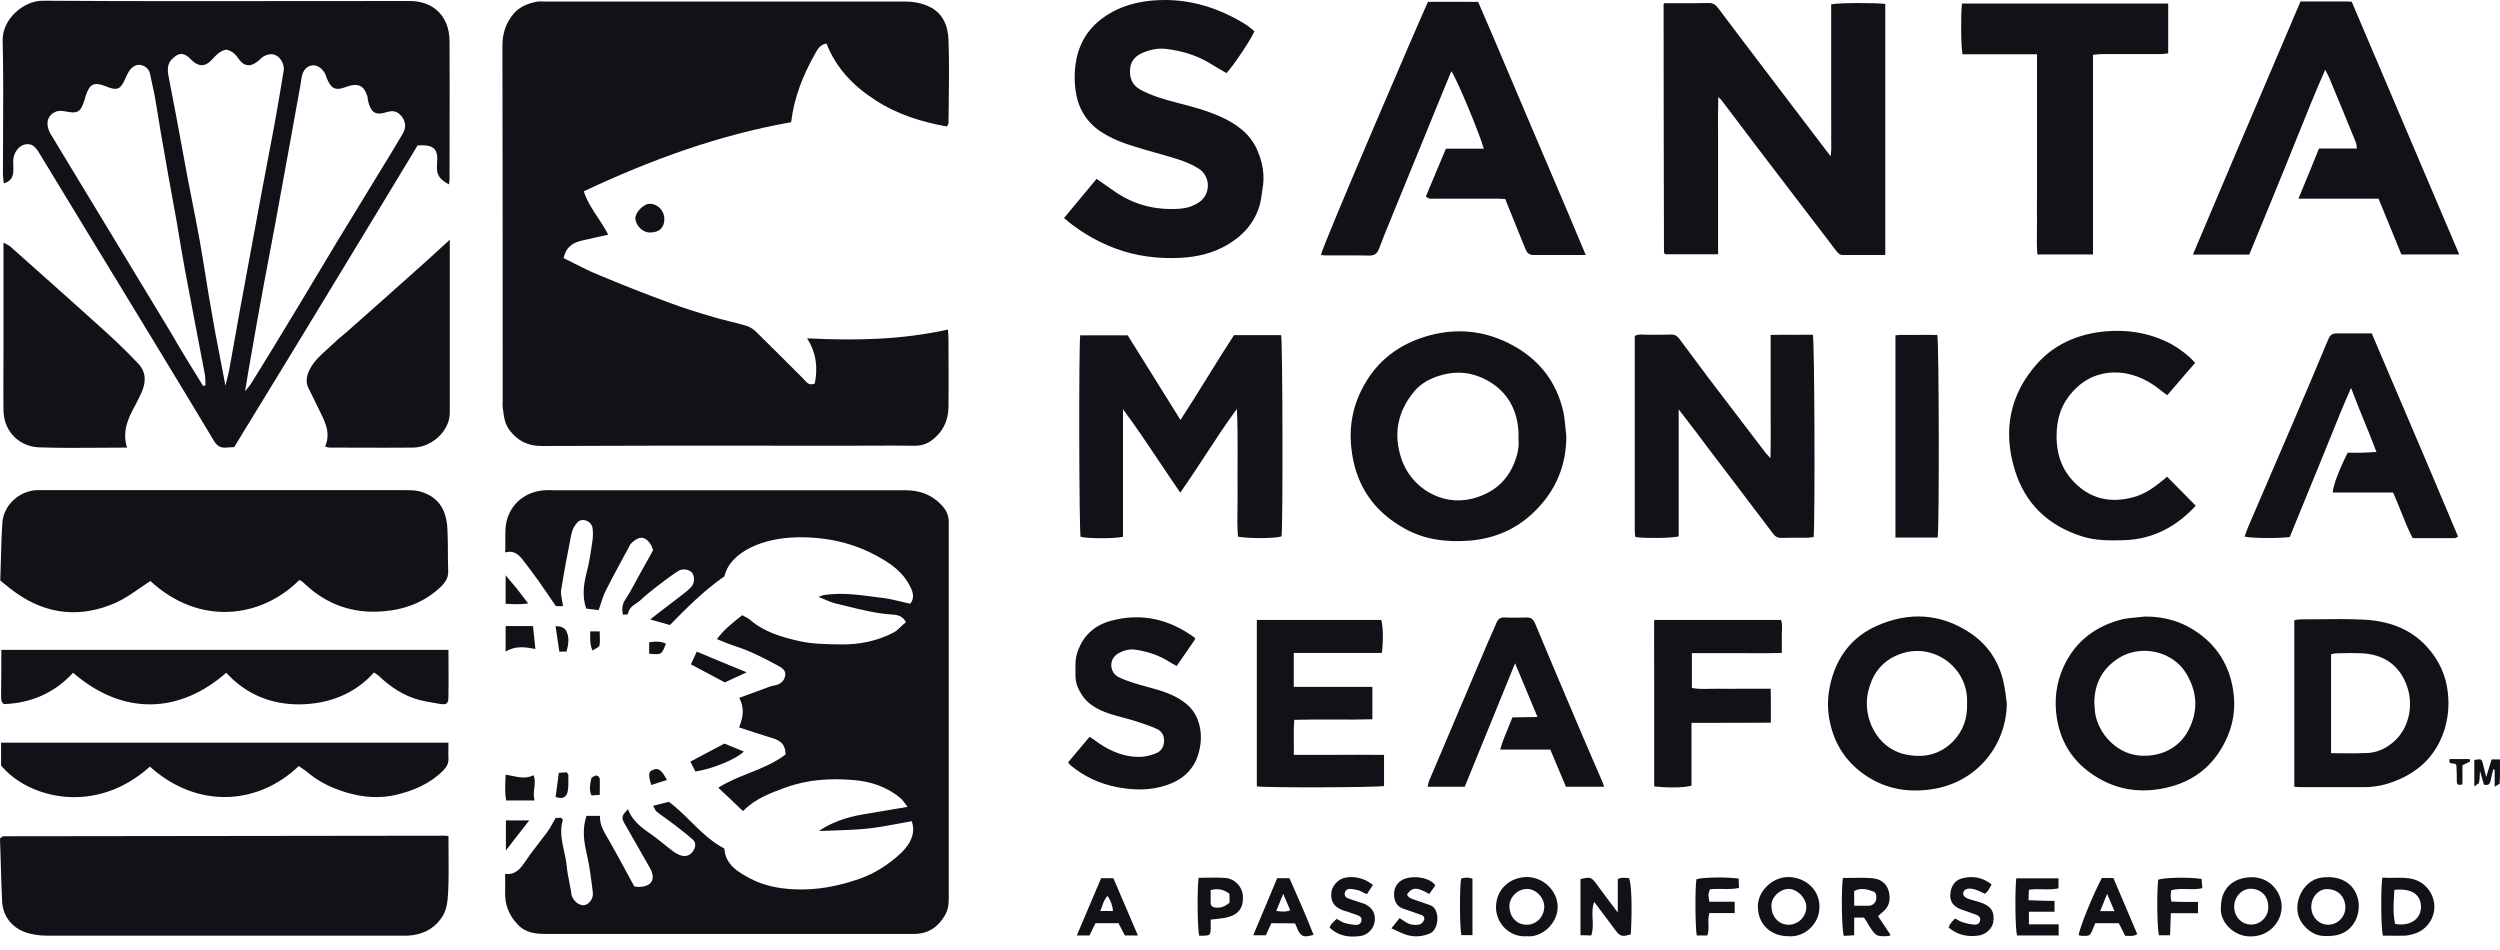 <?xml version="1.0" encoding="UTF-8"?>
<svg xmlns="http://www.w3.org/2000/svg" width="100" height="38" viewBox="0 0 100 38" fill="none">
  <path fill-rule="evenodd" clip-rule="evenodd" d="M17.482 6.569C17.45 6.973 17.556 7.164 17.96 7.377C17.963 7.344 17.967 7.314 17.97 7.284L17.97 7.284L17.97 7.284L17.97 7.284C17.98 7.205 17.989 7.132 17.981 7.047C17.981 6.445 17.982 5.842 17.984 5.24C17.986 4.034 17.988 2.829 17.981 1.624C17.971 0.657 17.343 0.04 16.386 0.04C14.988 0.04 13.591 0.042 12.195 0.043C8.704 0.048 5.216 0.052 1.723 0.029C0.957 0.019 0.085 0.752 0.107 1.624C0.136 2.875 0.13 4.125 0.123 5.376C0.12 5.912 0.117 6.447 0.117 6.983L0.149 7.334C0.426 7.26 0.521 7.09 0.532 6.856C0.537 6.776 0.535 6.696 0.532 6.617C0.529 6.537 0.527 6.457 0.532 6.377C0.553 6.101 0.755 5.835 0.979 5.782C1.244 5.729 1.383 5.814 1.563 6.111L3.541 9.365C3.904 9.961 4.266 10.556 4.628 11.149C5.222 12.123 5.814 13.094 6.402 14.065L6.402 14.066L6.402 14.066L6.402 14.066L6.402 14.066L6.402 14.066C7.125 15.257 7.848 16.447 8.56 17.638C8.677 17.829 8.815 17.925 9.039 17.904C9.093 17.898 9.148 17.896 9.204 17.893C9.257 17.89 9.311 17.888 9.368 17.883C9.706 17.329 10.044 16.776 10.382 16.223L10.386 16.217L10.386 16.217L10.386 16.217C11.28 14.755 12.172 13.297 13.058 11.832C14.281 9.822 15.504 7.802 16.705 5.814C17.375 5.782 17.535 5.952 17.482 6.569ZM9.081 15.169L9.081 15.169L9.081 15.17C9.062 15.246 9.041 15.33 9.017 15.426C8.945 15.039 8.873 14.667 8.803 14.306L8.803 14.306L8.803 14.306L8.803 14.305L8.803 14.305C8.676 13.656 8.556 13.039 8.454 12.417C8.369 11.949 8.294 11.481 8.22 11.013C8.145 10.546 8.071 10.078 7.986 9.61C7.89 9.073 7.784 8.541 7.679 8.007L7.679 8.007L7.679 8.007L7.679 8.007C7.621 7.716 7.564 7.425 7.507 7.132C7.428 6.712 7.351 6.29 7.274 5.867C7.196 5.444 7.119 5.022 7.04 4.602C6.992 4.341 6.941 4.083 6.891 3.825L6.891 3.825C6.84 3.567 6.79 3.31 6.742 3.049C6.689 2.773 6.689 2.517 6.933 2.315C7.146 2.124 7.316 2.103 7.539 2.283C7.571 2.31 7.603 2.342 7.635 2.374C7.667 2.406 7.699 2.438 7.731 2.464C7.975 2.666 8.209 2.656 8.433 2.432C8.463 2.401 8.494 2.369 8.524 2.337C8.671 2.181 8.822 2.021 9.06 1.986C9.283 2.039 9.421 2.167 9.549 2.358C9.772 2.677 10.038 2.688 10.347 2.422C10.368 2.406 10.386 2.387 10.405 2.369C10.424 2.35 10.442 2.331 10.463 2.315C10.644 2.167 10.878 2.124 11.048 2.22C11.25 2.326 11.389 2.613 11.346 2.836C11.303 3.085 11.262 3.333 11.221 3.581C11.138 4.077 11.055 4.573 10.963 5.069C10.793 5.973 10.623 6.866 10.453 7.76L9.623 12.258L9.177 14.746C9.155 14.877 9.123 15.003 9.081 15.169ZM9.865 15.575L9.804 15.649L9.846 15.393L9.846 15.393L9.846 15.393C9.923 14.924 9.987 14.528 10.059 14.14C10.219 13.204 10.389 12.268 10.559 11.343C10.634 10.939 10.711 10.535 10.788 10.131L10.788 10.131L10.788 10.13C10.865 9.726 10.942 9.323 11.016 8.919C11.101 8.462 11.184 8.005 11.266 7.547L11.266 7.547C11.349 7.09 11.431 6.632 11.516 6.175C11.596 5.745 11.673 5.314 11.75 4.883C11.827 4.453 11.904 4.022 11.984 3.591C12.016 3.432 12.037 3.283 12.059 3.123C12.112 2.804 12.271 2.634 12.516 2.613C12.707 2.602 12.92 2.751 13.026 2.996C13.036 3.021 13.044 3.047 13.053 3.072L13.053 3.072C13.073 3.131 13.092 3.188 13.122 3.24C13.271 3.549 13.43 3.613 13.76 3.506C13.786 3.496 13.81 3.488 13.834 3.48L13.834 3.48C13.858 3.472 13.882 3.464 13.909 3.453C14.334 3.315 14.568 3.432 14.695 3.857C14.708 3.889 14.71 3.921 14.711 3.953C14.712 3.974 14.713 3.995 14.717 4.017C14.834 4.495 15.004 4.633 15.472 4.485C15.748 4.399 15.908 4.463 16.067 4.655C16.237 4.878 16.248 5.112 16.11 5.346C16.041 5.457 15.974 5.572 15.908 5.686C15.841 5.8 15.775 5.915 15.706 6.026L13.505 9.631C13.213 10.112 12.926 10.593 12.639 11.073C12.266 11.697 11.895 12.319 11.516 12.938C11.17 13.515 10.818 14.087 10.464 14.662L10.464 14.662C10.329 14.881 10.194 15.1 10.059 15.32C10.015 15.391 9.962 15.455 9.865 15.575ZM8.172 15.426C8.156 15.429 8.14 15.431 8.124 15.437L8.124 15.437C7.688 14.735 7.252 14.033 6.838 13.31C6.45 12.667 6.062 12.027 5.674 11.386L5.673 11.386C5.285 10.745 4.897 10.104 4.509 9.461C4.099 8.78 3.687 8.103 3.275 7.425C2.863 6.747 2.451 6.069 2.042 5.388C1.797 4.984 1.872 4.612 2.244 4.463C2.35 4.421 2.478 4.431 2.595 4.453C3.127 4.559 3.222 4.495 3.392 3.964L3.399 3.938C3.408 3.901 3.418 3.858 3.435 3.815C3.594 3.347 3.765 3.272 4.232 3.453C4.7 3.645 4.828 3.581 5.03 3.102C5.083 2.985 5.136 2.879 5.211 2.783C5.328 2.645 5.487 2.549 5.679 2.613C5.849 2.666 5.976 2.783 6.008 2.985C6.034 3.12 6.064 3.253 6.093 3.385L6.093 3.385L6.093 3.385L6.093 3.385C6.136 3.577 6.179 3.768 6.21 3.964C6.249 4.194 6.287 4.424 6.325 4.655C6.4 5.115 6.476 5.576 6.561 6.037C6.671 6.69 6.791 7.348 6.911 8.003L6.911 8.004C6.965 8.299 7.019 8.593 7.071 8.887C7.178 9.535 7.284 10.173 7.401 10.811C7.571 11.714 7.741 12.607 7.911 13.499L7.911 13.499L7.912 13.502L8.199 15.001C8.211 15.084 8.213 15.167 8.214 15.25C8.215 15.305 8.216 15.36 8.22 15.416C8.204 15.421 8.188 15.424 8.172 15.426ZM12.799 16.462C13.018 16.905 13.232 17.337 13.005 17.861C13.022 17.866 13.039 17.871 13.054 17.876C13.104 17.891 13.145 17.904 13.186 17.904C13.557 17.904 13.928 17.905 14.298 17.906H14.299H14.299H14.3H14.301H14.301H14.301H14.302H14.302C15.042 17.909 15.781 17.911 16.525 17.904C17.184 17.893 17.811 17.393 17.96 16.777C17.995 16.617 17.994 16.45 17.992 16.288C17.992 16.256 17.992 16.224 17.992 16.192V9.982V9.589C17.888 9.684 17.787 9.776 17.688 9.867C17.311 10.213 16.963 10.531 16.61 10.843C15.695 11.662 14.77 12.481 13.845 13.3C13.792 13.346 13.738 13.39 13.683 13.435C13.574 13.525 13.466 13.615 13.367 13.714C13.281 13.797 13.193 13.876 13.105 13.955L13.105 13.955C12.839 14.192 12.574 14.429 12.399 14.756C12.261 15.022 12.207 15.288 12.356 15.564C12.431 15.703 12.5 15.848 12.57 15.994L12.57 15.995L12.57 15.995L12.57 15.995L12.57 15.995L12.57 15.995C12.628 16.117 12.687 16.241 12.75 16.362L12.766 16.396L12.799 16.462ZM4.013 17.91H4.013H4.012C3.188 17.916 2.37 17.923 1.553 17.893C0.851 17.872 0.149 17.33 0.139 16.404C0.132 15.922 0.134 15.435 0.136 14.949C0.138 14.707 0.139 14.465 0.139 14.225V10.237V9.706C0.192 9.737 0.236 9.759 0.274 9.777L0.274 9.777C0.327 9.803 0.368 9.824 0.405 9.854C0.714 10.13 1.024 10.406 1.334 10.682L1.334 10.682L1.334 10.682L1.334 10.682C2.303 11.545 3.274 12.408 4.233 13.278C4.679 13.682 5.104 14.097 5.519 14.533C5.838 14.863 5.849 15.256 5.679 15.66C5.594 15.851 5.498 16.043 5.402 16.224C5.115 16.745 4.881 17.266 5.083 17.904C4.725 17.904 4.368 17.907 4.013 17.91H4.013H4.013ZM11.962 23.21C10.453 24.72 7.986 25.06 6.018 23.242C5.866 23.337 5.717 23.44 5.568 23.543L5.568 23.543C5.271 23.748 4.973 23.954 4.647 24.103C3.254 24.72 1.903 24.603 0.649 23.72C0.475 23.599 0.308 23.463 0.131 23.318L0.131 23.318C0.091 23.286 0.051 23.253 0.011 23.22C0.023 22.927 0.03 22.638 0.037 22.349C0.05 21.862 0.062 21.379 0.096 20.892C0.149 20.201 0.776 19.637 1.467 19.605H1.733H16.184C16.375 19.605 16.577 19.605 16.758 19.648C17.492 19.839 17.853 20.328 17.896 21.147C17.913 21.46 17.915 21.773 17.916 22.084V22.084V22.084V22.084V22.084V22.084C17.917 22.333 17.918 22.581 17.928 22.827C17.938 23.082 17.843 23.252 17.672 23.433C17.013 24.082 16.195 24.39 15.301 24.454C14.121 24.549 13.079 24.188 12.207 23.369C12.154 23.316 12.101 23.273 12.047 23.231C12.047 23.223 12.035 23.221 12 23.216L12 23.216C11.99 23.214 11.977 23.212 11.962 23.21ZM17.938 33.439C17.938 33.664 17.94 33.885 17.942 34.102C17.946 34.634 17.95 35.145 17.928 35.651L17.927 35.654C17.906 36.035 17.884 36.428 17.63 36.757C17.3 37.203 16.854 37.395 16.311 37.426H16.046H1.85C1.638 37.426 1.425 37.395 1.223 37.352C0.564 37.203 0.128 36.725 0.085 36.076C0.06 35.575 0.046 35.07 0.032 34.572L0.032 34.572C0.023 34.225 0.013 33.882 0 33.545C0.053 33.492 0.064 33.481 0.085 33.471C0.096 33.46 0.117 33.45 0.128 33.45C3.041 33.444 5.955 33.442 8.869 33.439C11.782 33.436 14.695 33.434 17.609 33.428C17.698 33.419 17.773 33.425 17.876 33.434L17.938 33.439ZM0.043 29.707V30.621C1.127 31.929 3.817 32.631 5.997 30.664C7.869 32.354 10.293 32.227 11.952 30.642C12 30.679 12.05 30.712 12.101 30.745L12.101 30.745L12.101 30.745C12.182 30.799 12.262 30.853 12.335 30.919C12.792 31.302 13.313 31.536 13.876 31.706C14.536 31.897 15.184 31.95 15.854 31.791C16.567 31.621 17.226 31.334 17.747 30.802C17.875 30.664 17.949 30.525 17.938 30.334C17.931 30.201 17.933 30.068 17.936 29.929V29.928V29.928V29.928V29.928C17.937 29.856 17.938 29.783 17.938 29.707H0.043ZM17.938 25.996C17.938 26.202 17.939 26.407 17.941 26.612C17.943 27.018 17.945 27.421 17.938 27.825C17.938 28.175 17.875 28.207 17.513 28.143C17.439 28.129 17.364 28.116 17.29 28.103C17.141 28.077 16.992 28.051 16.843 28.016C16.173 27.856 15.62 27.484 15.131 27.016C15.115 27 15.093 26.987 15.064 26.969L15.064 26.969L15.064 26.969C15.037 26.952 15.003 26.931 14.961 26.899C14.174 27.771 13.153 28.154 12.005 28.175C10.846 28.186 9.836 27.771 9.049 26.91C7.199 28.537 4.934 28.654 2.924 26.91C2.19 27.708 1.265 28.122 0.159 28.165C0.043 28.09 0.043 27.973 0.043 27.814C0.053 27.208 0.053 26.613 0.053 25.996V25.996H17.938ZM35.015 4.006C35.898 4.58 36.865 4.878 37.876 5.059L37.897 5.022L37.897 5.022L37.897 5.022C37.925 4.973 37.939 4.948 37.939 4.931C37.942 4.684 37.945 4.437 37.949 4.189L37.949 4.187C37.961 3.318 37.972 2.45 37.939 1.582C37.918 1.018 37.706 0.508 37.142 0.252C36.834 0.114 36.515 0.061 36.174 0.061H21.777C21.749 0.061 21.72 0.06 21.69 0.059C21.63 0.056 21.568 0.054 21.511 0.061C21.139 0.125 20.788 0.263 20.543 0.55C20.246 0.912 20.097 1.316 20.097 1.816C20.107 6.558 20.107 11.311 20.107 16.064C20.107 16.089 20.106 16.113 20.105 16.137V16.137C20.103 16.183 20.1 16.228 20.107 16.277C20.112 16.309 20.116 16.341 20.119 16.373C20.156 16.672 20.193 16.974 20.395 17.223C20.713 17.627 21.096 17.84 21.66 17.84C24.714 17.824 27.769 17.826 30.823 17.828C31.841 17.829 32.859 17.829 33.877 17.829C34.171 17.829 34.466 17.828 34.762 17.827H34.762C35.354 17.825 35.947 17.822 36.536 17.829C36.812 17.84 37.057 17.776 37.28 17.606C37.716 17.276 37.929 16.83 37.939 16.298C37.947 15.696 37.944 15.094 37.942 14.491V14.49C37.941 14.189 37.939 13.888 37.939 13.587C37.939 13.458 37.93 13.338 37.92 13.211L37.92 13.21L37.92 13.21L37.918 13.182C36.047 13.597 34.197 13.629 32.282 13.533C32.655 14.108 32.718 14.714 32.591 15.341C32.379 15.429 32.277 15.313 32.182 15.204C32.162 15.181 32.143 15.159 32.123 15.139L32.123 15.139C31.506 14.522 30.89 13.905 30.273 13.3C30.166 13.193 30.028 13.087 29.89 13.044C29.649 12.968 29.405 12.908 29.161 12.848C28.964 12.799 28.767 12.751 28.572 12.693L28.572 12.693C27.965 12.513 27.359 12.332 26.774 12.109C25.817 11.758 24.871 11.386 23.935 10.992C23.6 10.858 23.275 10.693 22.954 10.529C22.816 10.459 22.679 10.389 22.543 10.322C22.638 9.897 22.893 9.716 23.244 9.631C23.455 9.581 23.662 9.535 23.872 9.489L23.872 9.489L23.872 9.489L23.873 9.489L23.873 9.489C24.023 9.455 24.174 9.422 24.329 9.386C24.21 9.15 24.065 8.931 23.92 8.713L23.92 8.713L23.92 8.713C23.699 8.382 23.479 8.05 23.351 7.653C26.02 6.399 28.742 5.399 31.645 4.889C31.762 3.9 32.123 2.996 32.612 2.135L32.624 2.113C32.715 1.951 32.804 1.792 33.059 1.741C33.442 2.719 34.133 3.442 35.015 4.006ZM25.998 9.301C26.37 9.301 26.573 9.11 26.573 8.77C26.583 8.44 26.317 8.153 25.988 8.153C25.754 8.142 25.403 8.504 25.413 8.738C25.435 9.036 25.711 9.301 25.998 9.301ZM22.235 24.246H22.522C22.511 24.16 22.495 24.081 22.481 24.007C22.452 23.86 22.426 23.731 22.447 23.597C22.564 22.863 22.702 22.119 22.851 21.386C22.883 21.205 22.979 21.013 23.107 20.886C23.298 20.694 23.659 20.843 23.702 21.12C23.723 21.279 23.723 21.439 23.702 21.598L23.697 21.634C23.635 22.069 23.571 22.514 23.457 22.938C23.34 23.406 23.287 23.863 23.447 24.342L23.576 24.358L23.576 24.358C23.705 24.373 23.835 24.389 23.947 24.405C23.977 24.32 24.005 24.233 24.032 24.146L24.032 24.146C24.09 23.964 24.147 23.784 24.234 23.619C24.449 23.188 24.682 22.757 24.916 22.327C24.993 22.183 25.071 22.04 25.148 21.896C25.163 21.876 25.173 21.852 25.183 21.828C25.195 21.801 25.206 21.775 25.223 21.758C25.456 21.524 25.733 21.354 26.009 21.747C26.045 21.797 26.067 21.853 26.09 21.913C26.101 21.942 26.113 21.971 26.126 22.002L26.046 22.149L26.046 22.149L26.046 22.149C25.899 22.414 25.747 22.69 25.595 22.959C25.535 23.065 25.478 23.172 25.42 23.279L25.42 23.279C25.293 23.515 25.167 23.75 25.02 23.969C24.882 24.171 24.872 24.352 24.914 24.586C24.999 24.586 25.116 24.576 25.116 24.565C25.147 24.34 25.302 24.234 25.458 24.128L25.458 24.128C25.516 24.088 25.575 24.048 25.627 24.001C25.829 23.81 26.052 23.629 26.275 23.459C26.552 23.246 26.828 23.034 27.126 22.842C27.296 22.725 27.562 22.779 27.668 22.895C27.796 23.034 27.796 23.331 27.647 23.48C27.509 23.629 27.338 23.757 27.168 23.884C27.042 23.982 26.916 24.078 26.789 24.175L26.789 24.175C26.539 24.365 26.284 24.559 26.009 24.777C26.168 24.823 26.306 24.862 26.431 24.897L26.432 24.897L26.432 24.897L26.432 24.897L26.432 24.897L26.432 24.897C26.567 24.935 26.686 24.968 26.796 25.001L26.8 24.997C27.49 24.297 28.148 23.628 28.976 23.055C29.104 22.523 29.508 22.162 30.039 21.896C30.614 21.619 31.22 21.513 31.868 21.492C33.059 21.471 34.176 21.715 35.207 22.311C35.675 22.576 36.09 22.885 36.356 23.363C36.494 23.619 36.621 23.884 36.409 24.15C36.297 24.125 36.186 24.099 36.077 24.072L36.077 24.072C35.814 24.008 35.559 23.946 35.303 23.916C35.19 23.902 35.077 23.887 34.965 23.873L34.965 23.873C34.303 23.786 33.647 23.699 32.974 23.799C32.93 23.806 32.893 23.819 32.848 23.836L32.848 23.836C32.818 23.848 32.783 23.861 32.74 23.874C32.822 23.906 32.897 23.939 32.969 23.97L32.969 23.97L32.969 23.97L32.969 23.97C33.132 24.04 33.276 24.103 33.431 24.14C33.579 24.174 33.727 24.211 33.874 24.247L33.874 24.247C34.49 24.4 35.104 24.552 35.739 24.586C35.93 24.597 36.111 24.661 36.239 24.884C36.178 24.933 36.122 24.988 36.066 25.041L36.066 25.041C35.953 25.149 35.842 25.256 35.707 25.32C35.058 25.649 34.356 25.788 33.623 25.777L33.485 25.774C32.987 25.766 32.483 25.756 31.996 25.649C31.284 25.49 30.571 25.288 29.997 24.788C29.942 24.74 29.874 24.706 29.804 24.67C29.766 24.65 29.726 24.63 29.689 24.607L29.603 24.676C29.262 24.947 28.943 25.201 28.678 25.564L28.75 25.594L28.75 25.594C28.976 25.689 29.179 25.773 29.391 25.841C29.997 26.032 30.55 26.319 31.103 26.617C31.262 26.702 31.432 26.798 31.411 27C31.39 27.202 31.252 27.351 31.039 27.404C31.011 27.411 30.982 27.417 30.954 27.423L30.954 27.423C30.897 27.435 30.84 27.447 30.784 27.468C30.649 27.517 30.515 27.567 30.382 27.617L30.382 27.617C30.115 27.716 29.848 27.815 29.572 27.914C29.784 28.329 29.731 28.691 29.561 29.095C29.976 29.233 30.358 29.36 30.741 29.477C31.081 29.573 31.422 29.669 31.422 30.179C30.985 30.517 30.474 30.721 29.962 30.926C29.539 31.094 29.116 31.263 28.732 31.508L28.732 31.508C29.061 31.817 29.391 32.125 29.72 32.444C30.209 31.944 30.816 31.721 31.432 31.498C32.304 31.179 33.219 31.126 34.123 31.2C34.814 31.253 35.473 31.466 36.015 31.923C36.078 31.972 36.127 32.039 36.19 32.125C36.222 32.17 36.259 32.219 36.302 32.274C35.633 32.391 35.059 32.487 34.485 32.582L34.484 32.582C33.846 32.689 33.176 32.933 32.761 33.242C32.978 33.231 33.19 33.224 33.396 33.218L33.397 33.218H33.397C33.84 33.203 34.263 33.189 34.675 33.146C35.117 33.099 35.547 33.019 35.983 32.938C36.145 32.907 36.308 32.877 36.472 32.848C36.48 32.886 36.489 32.919 36.497 32.951C36.512 33.009 36.526 33.059 36.526 33.114C36.547 33.561 36.281 33.89 36.005 34.156C35.537 34.581 35.005 34.932 34.399 35.145C33.527 35.453 32.634 35.623 31.709 35.57C31.124 35.538 30.55 35.421 30.039 35.156C29.529 34.89 29.008 34.581 28.976 33.943C28.445 33.665 28.038 33.263 27.63 32.859L27.63 32.859L27.63 32.859C27.351 32.584 27.073 32.309 26.754 32.072C26.594 32.114 26.382 32.168 26.127 32.231L26.126 32.231C26.143 32.261 26.157 32.291 26.171 32.319C26.201 32.382 26.228 32.436 26.265 32.465C26.381 32.556 26.504 32.643 26.626 32.731L26.626 32.731C26.748 32.819 26.871 32.907 26.988 32.997C27.032 33.031 27.076 33.066 27.12 33.1L27.12 33.1C27.323 33.258 27.529 33.418 27.721 33.593C27.817 33.678 27.838 33.826 27.764 33.975C27.668 34.156 27.53 34.252 27.349 34.241C27.222 34.23 27.073 34.156 26.966 34.082C26.817 33.974 26.674 33.859 26.531 33.744L26.531 33.744C26.348 33.596 26.164 33.447 25.967 33.316C25.616 33.072 25.286 32.806 25.116 32.37C24.861 32.636 24.85 32.699 24.978 32.933L25.999 34.72C26.243 35.166 26.073 35.464 25.563 35.475C25.51 35.483 25.449 35.47 25.4 35.459L25.4 35.459L25.383 35.456L25.371 35.453C25.247 35.229 25.126 35.005 25.006 34.784L25.006 34.784L25.006 34.783L25.006 34.783L25.006 34.783L25.006 34.783L25.006 34.783L25.006 34.783L25.006 34.783L25.006 34.783L25.006 34.783L25.006 34.783L25.006 34.783L25.006 34.783L25.006 34.783C24.796 34.396 24.588 34.013 24.372 33.635C24.347 33.592 24.322 33.549 24.297 33.507L24.297 33.507C24.138 33.234 23.981 32.967 24 32.636H23.457C23.287 33.157 23.351 33.646 23.468 34.145C23.585 34.656 23.649 35.177 23.713 35.698L23.713 35.698C23.744 35.953 23.553 36.187 23.362 36.208C23.17 36.23 22.926 36.038 22.862 35.804C22.857 35.778 22.854 35.751 22.851 35.724C22.849 35.698 22.846 35.671 22.841 35.645C22.82 35.519 22.796 35.395 22.771 35.272C22.73 35.071 22.69 34.87 22.671 34.666C22.653 34.456 22.607 34.249 22.562 34.043L22.562 34.043C22.473 33.635 22.384 33.23 22.511 32.806C22.518 32.791 22.501 32.772 22.479 32.747L22.479 32.747C22.468 32.736 22.457 32.723 22.447 32.71C22.382 32.71 22.312 32.715 22.267 32.718H22.267L22.267 32.718C22.246 32.719 22.231 32.721 22.224 32.721C22.188 32.784 22.155 32.843 22.125 32.898L22.125 32.898L22.125 32.898L22.124 32.898C22.047 33.038 21.981 33.156 21.905 33.263C21.822 33.373 21.738 33.482 21.653 33.591L21.653 33.592L21.653 33.592L21.653 33.592L21.653 33.592L21.653 33.592L21.653 33.592C21.437 33.873 21.221 34.153 21.022 34.443C20.82 34.741 20.629 35.007 20.204 34.954C20.204 35.05 20.205 35.139 20.206 35.225C20.208 35.386 20.211 35.535 20.204 35.687C20.193 36.187 20.352 36.602 20.703 36.974C21.033 37.325 21.426 37.357 21.862 37.357H32.336H36.59C37.132 37.346 37.515 37.091 37.791 36.623C37.952 36.362 37.951 36.082 37.951 35.801L37.95 35.751V21.237V20.918C37.961 20.631 37.855 20.407 37.663 20.205C37.27 19.78 36.781 19.61 36.207 19.61H22.171C22.128 19.61 22.086 19.609 22.045 19.607C21.963 19.605 21.883 19.603 21.799 19.61C21.15 19.642 20.523 20.024 20.299 20.726C20.204 21.018 20.209 21.306 20.214 21.597V21.597C20.216 21.762 20.219 21.929 20.204 22.098C20.544 22.002 20.735 22.172 20.905 22.385C21.118 22.662 21.331 22.938 21.533 23.225C21.767 23.555 21.99 23.884 22.235 24.246ZM28.997 27.298L28.997 27.297L28.997 27.297C29.242 27.181 29.487 27.064 29.869 26.893L29.438 26.716C28.889 26.491 28.387 26.284 27.87 26.064C27.815 26.18 27.771 26.279 27.729 26.372L27.729 26.372L27.729 26.372C27.698 26.441 27.668 26.507 27.636 26.575C27.846 26.686 28.049 26.794 28.248 26.899L28.248 26.899L28.248 26.899L28.249 26.899C28.504 27.035 28.753 27.166 28.997 27.298ZM28.976 29.743L28.976 29.743C29.231 29.85 29.486 29.956 29.752 30.062C29.465 30.36 28.487 30.764 27.817 30.86C27.785 30.801 27.753 30.738 27.72 30.671L27.72 30.671L27.72 30.671C27.687 30.605 27.652 30.535 27.615 30.466L27.901 30.313C28.271 30.116 28.62 29.93 28.976 29.743ZM20.246 32.019H21.384C21.333 31.846 21.353 31.682 21.372 31.523C21.393 31.349 21.413 31.18 21.341 31.009C21.05 31.154 20.778 31.097 20.496 31.038L20.496 31.038L20.496 31.038C20.407 31.019 20.317 31 20.225 30.987C20.223 31.06 20.22 31.131 20.217 31.2L20.217 31.2C20.205 31.485 20.195 31.745 20.246 32.019ZM20.225 25.043H21.32C21.333 25.166 21.345 25.285 21.358 25.404L21.358 25.407C21.378 25.587 21.397 25.766 21.416 25.958C21.012 25.883 20.618 25.82 20.225 26.064V25.043ZM20.592 33.558C20.776 33.319 20.964 33.075 21.171 32.816H20.236V34.018C20.356 33.864 20.473 33.712 20.591 33.559L20.592 33.558ZM20.225 24.15V23.012C20.286 23.085 20.344 23.153 20.4 23.218L20.4 23.219L20.4 23.219C20.5 23.336 20.593 23.445 20.682 23.555L20.683 23.556L20.683 23.556L20.683 23.556L20.684 23.557L20.684 23.557L20.684 23.558L20.684 23.558C20.822 23.737 20.959 23.917 21.129 24.14C20.82 24.182 20.544 24.171 20.225 24.15ZM22.256 31.642L22.224 31.881C22.543 31.987 22.681 31.859 22.713 31.625C22.739 31.464 22.737 31.295 22.735 31.126V31.126V31.126V31.126V31.126V31.126C22.735 31.083 22.734 31.041 22.734 30.998C22.734 30.985 22.722 30.968 22.705 30.944L22.705 30.944C22.695 30.929 22.683 30.912 22.671 30.892C22.619 30.897 22.564 30.899 22.511 30.902H22.511L22.511 30.902L22.511 30.902L22.511 30.902L22.511 30.902L22.511 30.902L22.511 30.902C22.455 30.905 22.401 30.907 22.352 30.913C22.32 31.168 22.288 31.405 22.256 31.642L22.256 31.642ZM22.66 26.064H22.373C22.339 25.855 22.31 25.646 22.279 25.429C22.262 25.304 22.244 25.176 22.224 25.043C22.437 25.054 22.575 25.096 22.66 25.256C22.756 25.469 22.766 25.681 22.66 26.064ZM26.052 31.402C26.243 31.338 26.435 31.274 26.679 31.2C26.456 30.785 26.328 30.7 26.116 30.796C25.935 30.86 25.924 30.987 26.052 31.402ZM25.967 26.149V25.692C26.212 25.649 26.424 25.649 26.637 25.745C26.553 25.964 26.511 26.076 26.43 26.128C26.346 26.181 26.221 26.171 25.967 26.149ZM23.824 31.806C23.877 31.803 23.931 31.801 23.989 31.795C23.989 31.711 23.99 31.63 23.992 31.552L23.992 31.552C23.994 31.406 23.996 31.272 23.989 31.147C23.989 31.094 23.893 31.009 23.851 31.019C23.776 31.03 23.659 31.094 23.649 31.147L23.644 31.172C23.602 31.378 23.557 31.602 23.659 31.817C23.718 31.811 23.771 31.809 23.824 31.806ZM23.606 25.256H23.989C23.989 25.311 23.991 25.366 23.993 25.42L23.993 25.421C23.997 25.556 24.001 25.691 23.979 25.82C23.964 25.87 23.892 25.91 23.814 25.954C23.776 25.975 23.737 25.997 23.702 26.022C23.605 25.811 23.606 25.631 23.608 25.44C23.608 25.381 23.609 25.32 23.606 25.256Z" fill="#121118"></path>
  <path fill-rule="evenodd" clip-rule="evenodd" d="M43.098 8.075L43.098 8.075L43.097 8.076L43.095 8.078L43.095 8.079L43.095 8.079L43.094 8.08L43.093 8.081C42.918 8.292 42.742 8.505 42.56 8.722C42.584 8.742 42.608 8.761 42.633 8.781L42.633 8.781C42.695 8.83 42.759 8.882 42.824 8.941C43.367 9.356 43.955 9.688 44.588 9.929C45.448 10.253 46.33 10.359 47.242 10.313C47.891 10.276 48.501 10.132 49.067 9.808C49.723 9.431 50.198 8.903 50.401 8.157C50.433 8.043 50.449 7.924 50.464 7.805L50.464 7.805C50.474 7.726 50.484 7.647 50.499 7.569C50.597 7.034 50.514 6.521 50.303 6.031C50.017 5.352 49.459 4.953 48.818 4.666C48.268 4.417 47.687 4.266 47.107 4.116L47.106 4.116C46.586 3.98 46.066 3.837 45.591 3.573C45.297 3.399 45.191 3.143 45.199 2.819C45.206 2.502 45.365 2.276 45.644 2.14C45.968 1.989 46.322 1.914 46.669 1.959C47.28 2.035 47.861 2.208 48.396 2.532C48.556 2.632 48.72 2.727 48.882 2.821L48.882 2.821L48.882 2.821L48.882 2.821L48.882 2.821L48.882 2.821L48.882 2.821C48.941 2.856 49.001 2.89 49.059 2.924C49.346 2.623 50.085 1.507 50.175 1.251C50.141 1.223 50.107 1.194 50.074 1.165L50.074 1.165L50.074 1.165C49.996 1.099 49.918 1.032 49.828 0.979C48.637 0.24 47.355 -0.122 45.938 0.037C45.44 0.097 44.98 0.225 44.543 0.451C43.774 0.858 43.254 1.454 43.065 2.329C42.975 2.759 42.967 3.181 43.02 3.603C43.111 4.289 43.427 4.855 44.015 5.254C44.422 5.526 44.875 5.707 45.342 5.85C45.64 5.944 45.94 6.029 46.239 6.114L46.239 6.114L46.24 6.114L46.24 6.114L46.24 6.114L46.24 6.114L46.24 6.114L46.24 6.114L46.24 6.114L46.24 6.114L46.24 6.114L46.24 6.114L46.24 6.114L46.24 6.114L46.24 6.114L46.24 6.114L46.24 6.114C46.54 6.199 46.839 6.283 47.137 6.378C47.416 6.468 47.702 6.589 47.951 6.747C48.441 7.064 48.434 7.788 47.944 8.104C47.732 8.24 47.499 8.323 47.242 8.345C46.3 8.421 45.425 8.225 44.633 7.69C44.493 7.595 44.355 7.497 44.215 7.399C44.1 7.318 43.984 7.236 43.864 7.154C43.609 7.459 43.356 7.764 43.098 8.075L43.098 8.075ZM94.072 0.074L94.072 0.074L94.072 0.075C95.497 3.43 96.922 6.785 98.369 10.178H96.055C95.753 9.446 95.451 8.707 95.142 7.946H93.567H91.938C92.232 7.237 92.496 6.596 92.76 5.94H94.275C94.27 5.907 94.267 5.876 94.264 5.848L94.264 5.848L94.264 5.847C94.258 5.793 94.252 5.746 94.238 5.707C93.891 4.847 93.536 3.995 93.182 3.143C93.16 3.086 93.13 3.029 93.095 2.96C93.069 2.91 93.04 2.855 93.009 2.789C92.607 3.696 92.248 4.591 91.892 5.478C91.754 5.822 91.617 6.164 91.478 6.506C91.093 7.457 90.703 8.404 90.312 9.354L89.97 10.185H87.716C88.801 7.608 89.891 5.053 90.979 2.503L90.98 2.501C91.327 1.687 91.674 0.873 92.021 0.059H93.861C93.903 0.054 93.948 0.06 94 0.066L94 0.066C94.023 0.069 94.047 0.072 94.072 0.074ZM61.334 10.2H63.43C62.93 8.997 62.43 7.826 61.937 6.672L61.937 6.671C61.717 6.156 61.498 5.644 61.281 5.134C60.996 4.469 60.715 3.802 60.434 3.137L60.434 3.137L60.434 3.137L60.434 3.137L60.434 3.137L60.433 3.137L60.433 3.137L60.433 3.137L60.433 3.137L60.433 3.136L60.433 3.136L60.433 3.136L60.433 3.136C60 2.111 59.568 1.089 59.125 0.074C58.887 0.074 58.654 0.074 58.425 0.073C57.977 0.071 57.543 0.069 57.119 0.074C56.863 0.61 52.867 9.906 52.837 10.2L52.837 10.2C52.897 10.208 52.957 10.215 53.018 10.215C53.266 10.219 53.513 10.218 53.76 10.217H53.76H53.76H53.76H53.76H53.76H53.76H53.76H53.76H53.76H53.76H53.76H53.76H53.76H53.76H53.76H53.761H53.761H53.761H53.761H53.761H53.761H53.761H53.761H53.761H53.761H53.761H53.761H53.761H53.761H53.761H53.761H53.761H53.761H53.761H53.761H53.761C54.091 10.216 54.42 10.214 54.752 10.223C54.978 10.23 55.091 10.148 55.166 9.936C55.306 9.558 55.461 9.183 55.615 8.809C55.684 8.639 55.754 8.47 55.822 8.3C56.105 7.61 56.386 6.923 56.667 6.235L56.667 6.234L56.668 6.233C56.948 5.545 57.229 4.858 57.511 4.168C57.613 3.913 57.719 3.657 57.827 3.399L57.827 3.399C57.903 3.217 57.979 3.033 58.054 2.849C58.25 3.105 59.193 5.36 59.351 5.948H57.836C57.564 6.604 57.3 7.229 57.036 7.855L57.036 7.855C57.135 7.96 57.238 7.954 57.339 7.948C57.361 7.947 57.384 7.946 57.406 7.946H59.856C59.957 7.946 60.058 7.952 60.17 7.959L60.211 7.961C60.25 8.067 60.292 8.17 60.334 8.272C60.364 8.345 60.394 8.417 60.422 8.489C60.618 8.971 60.814 9.454 61.01 9.944C61.07 10.095 61.145 10.2 61.334 10.2ZM67.019 0.128C66.865 0.128 66.71 0.127 66.552 0.127L66.547 0.171C66.542 0.228 66.538 0.265 66.544 0.308C66.544 3.573 66.552 6.838 66.559 10.102C66.559 10.11 66.567 10.125 66.574 10.132C66.577 10.135 66.581 10.138 66.585 10.141C66.594 10.148 66.605 10.156 66.619 10.17H68.723V8.609V7.026V5.48C68.723 5.352 68.722 5.223 68.722 5.093V5.093V5.093V5.093V5.093V5.093V5.092V5.092V5.092V5.092V5.092V5.092V5.092V5.091C68.721 4.699 68.719 4.301 68.731 3.882C68.764 3.915 68.788 3.936 68.807 3.952L68.807 3.952C68.826 3.968 68.84 3.98 68.851 3.995C69.077 4.293 69.303 4.593 69.53 4.892C69.756 5.192 69.982 5.492 70.208 5.79C70.925 6.732 71.648 7.682 72.372 8.624C72.518 8.816 72.665 9.007 72.812 9.198C73.023 9.472 73.234 9.747 73.443 10.027C73.518 10.125 73.594 10.2 73.714 10.2H75.411V0.157C74.966 0.105 73.541 0.112 73.247 0.172V0.919V1.673V2.427V3.181V3.972V4.726C73.247 4.809 73.248 4.893 73.249 4.976C73.25 5.145 73.252 5.314 73.247 5.48C73.247 5.538 73.248 5.595 73.25 5.654C73.254 5.836 73.258 6.027 73.224 6.249C72.939 5.874 72.698 5.558 72.457 5.242L72.457 5.241L72.457 5.241L72.456 5.24L72.455 5.239C72.173 4.868 71.891 4.498 71.609 4.128L71.609 4.128C70.956 3.272 70.305 2.418 69.658 1.56C69.504 1.356 69.349 1.151 69.195 0.946L69.194 0.945L69.194 0.945C69.04 0.74 68.885 0.534 68.731 0.331C68.64 0.21 68.542 0.12 68.361 0.12C67.916 0.131 67.475 0.129 67.019 0.128ZM48.293 15.096L48.293 15.096L48.293 15.096C48.646 14.527 48.997 13.962 49.361 13.405H51.246C51.306 13.691 51.321 21.05 51.261 21.457C51.012 21.54 49.919 21.548 49.519 21.465C49.487 21.072 49.493 20.675 49.499 20.277C49.502 20.118 49.504 19.958 49.504 19.798C49.499 19.412 49.501 19.028 49.502 18.644C49.503 18.451 49.504 18.258 49.504 18.064C49.504 17.499 49.504 16.933 49.474 16.36C49.023 16.97 48.609 17.603 48.191 18.245L48.191 18.245C47.873 18.73 47.553 19.221 47.212 19.708C46.937 19.308 46.671 18.91 46.407 18.516C45.919 17.786 45.438 17.067 44.92 16.368V21.472C44.581 21.548 43.517 21.548 43.223 21.472C43.163 21.201 43.148 13.857 43.208 13.412H45.108C45.787 14.505 46.481 15.621 47.219 16.798C47.591 16.228 47.943 15.66 48.293 15.097L48.293 15.096L48.293 15.096L48.293 15.096ZM67.147 21.457V16.375C67.246 16.504 67.342 16.628 67.436 16.751L67.437 16.752L67.439 16.754L67.44 16.755L67.44 16.755C67.727 17.126 67.995 17.474 68.255 17.831C69.153 19.007 70.042 20.183 70.932 21.359C71.023 21.48 71.136 21.525 71.287 21.517C71.541 21.506 71.795 21.508 72.05 21.509C72.135 21.509 72.219 21.51 72.304 21.51C72.356 21.51 72.407 21.501 72.457 21.493C72.487 21.488 72.517 21.483 72.546 21.48C72.606 20.756 72.583 13.699 72.515 13.39C72.281 13.393 72.044 13.392 71.806 13.391H71.806H71.806H71.806H71.806H71.806H71.805H71.805H71.805H71.805H71.805H71.805H71.805H71.805H71.805H71.805H71.805H71.805H71.805H71.805H71.805H71.805H71.805H71.805H71.805H71.805H71.805H71.804H71.804H71.804H71.804H71.804H71.804H71.804H71.804H71.804H71.804H71.804H71.804H71.804H71.804H71.804H71.804H71.804H71.804H71.804H71.803H71.803H71.803H71.803H71.803H71.803H71.803H71.803H71.803H71.803H71.803H71.803H71.803H71.803H71.803H71.803H71.803H71.803H71.803C71.483 13.39 71.158 13.389 70.826 13.397V15.048V16.669C70.826 16.8 70.827 16.93 70.828 17.062V17.062V17.063V17.063V17.063V17.063V17.063V17.063V17.063V17.064V17.064V17.064V17.064V17.064V17.064V17.064V17.064V17.064V17.064V17.064V17.064V17.064V17.064V17.064V17.065V17.065V17.065V17.065V17.065V17.065V17.065V17.065V17.065V17.065V17.065V17.065C70.829 17.465 70.83 17.875 70.819 18.328L70.758 18.263L70.758 18.263C70.691 18.192 70.651 18.149 70.615 18.102C69.854 17.107 69.092 16.111 68.338 15.116C67.946 14.596 67.554 14.068 67.17 13.548C67.079 13.427 66.981 13.374 66.823 13.382C66.642 13.391 66.464 13.389 66.286 13.388H66.286H66.286H66.286H66.286H66.285H66.285H66.285H66.285H66.285H66.285H66.285H66.285H66.285H66.285H66.285H66.285H66.285H66.285H66.285H66.285H66.285H66.285H66.285H66.285H66.285H66.285H66.285H66.285H66.285H66.285H66.285H66.285C66.151 13.387 66.016 13.386 65.88 13.39C65.843 13.39 65.805 13.387 65.767 13.385C65.644 13.379 65.517 13.371 65.39 13.435V21.201C65.39 21.276 65.398 21.352 65.405 21.427C65.405 21.442 65.405 21.457 65.413 21.465C65.417 21.468 65.422 21.472 65.428 21.476C65.434 21.48 65.439 21.484 65.443 21.487C65.926 21.54 66.853 21.525 67.147 21.457ZM62.653 17.454C62.653 18.652 62.209 19.663 61.356 20.485C60.648 21.171 59.788 21.54 58.801 21.623C57.873 21.698 56.983 21.593 56.169 21.133C54.993 20.477 54.284 19.489 54.081 18.14C53.945 17.242 54.058 16.398 54.465 15.591C55.046 14.43 55.988 13.729 57.225 13.405C58.295 13.126 59.343 13.231 60.331 13.721C61.492 14.294 62.261 15.214 62.54 16.503C62.581 16.708 62.601 16.922 62.622 17.14V17.14L62.622 17.14C62.631 17.244 62.641 17.349 62.653 17.454ZM60.738 17.559C60.738 17.506 60.739 17.46 60.74 17.42V17.42C60.742 17.35 60.743 17.295 60.738 17.242C60.685 16.451 60.361 15.795 59.698 15.342C59.072 14.928 58.393 14.8 57.662 15.003C57.232 15.124 56.833 15.327 56.554 15.674C55.905 16.466 55.724 17.363 56.056 18.351C56.441 19.504 57.662 20.251 58.876 19.949C59.653 19.753 60.233 19.316 60.55 18.569C60.693 18.23 60.776 17.876 60.738 17.559ZM81.495 10.178H83.72V2.193L83.795 2.185C83.912 2.173 84.012 2.163 84.112 2.163H86.449C86.509 2.163 86.566 2.154 86.622 2.146C86.658 2.141 86.693 2.136 86.728 2.133V0.142H78.48C78.427 0.564 78.434 1.861 78.502 2.17H81.48V3.513V4.87V6.189V7.509C81.48 7.659 81.48 7.81 81.479 7.961C81.477 8.263 81.475 8.564 81.48 8.866C81.48 8.982 81.479 9.098 81.477 9.216V9.216V9.216V9.216V9.216V9.216V9.216V9.216V9.216V9.216V9.216V9.216V9.216V9.216V9.216V9.216V9.217V9.217V9.217V9.217V9.217V9.217V9.217V9.217V9.217V9.217V9.217V9.217V9.217V9.217V9.217C81.472 9.533 81.468 9.854 81.495 10.178ZM95.723 19.7H93.31C93.325 19.414 93.559 18.803 93.906 18.11H94.479C94.66 18.102 94.833 18.094 95.059 18.079C94.902 17.663 94.738 17.26 94.572 16.853L94.572 16.852C94.395 16.42 94.216 15.982 94.042 15.516C93.74 16.198 93.475 16.855 93.216 17.499L93.216 17.499C93.074 17.852 92.934 18.2 92.79 18.547C92.551 19.122 92.317 19.698 92.084 20.272L92.083 20.273L92.082 20.276L92.081 20.279L92.08 20.282L92.078 20.286L92.077 20.288C91.915 20.686 91.754 21.084 91.591 21.48C91.169 21.54 90.083 21.533 89.782 21.465C89.834 21.314 89.887 21.171 89.948 21.027C90.232 20.364 90.517 19.703 90.802 19.042L90.802 19.041L90.807 19.029L90.812 19.018L90.812 19.017C91.097 18.356 91.382 17.694 91.667 17.031C92.157 15.885 92.647 14.732 93.129 13.578C93.197 13.412 93.28 13.337 93.454 13.337H94.871C95.246 14.219 95.621 15.099 95.996 15.978L95.997 15.979C96.777 17.807 97.556 19.632 98.324 21.465C98.287 21.482 98.262 21.495 98.244 21.506C98.221 21.518 98.209 21.525 98.196 21.525H96.507C96.328 21.185 96.186 20.829 96.041 20.463L96.041 20.463L96.041 20.463L96.041 20.463L96.041 20.463L96.041 20.463L96.041 20.463L96.041 20.463L96.041 20.463L96.041 20.463L96.041 20.463L96.041 20.463L96.041 20.463L96.041 20.463L96.041 20.463L96.04 20.463L96.04 20.463L96.04 20.463L96.04 20.463L96.04 20.463L96.04 20.463L96.04 20.463L96.04 20.463L96.04 20.463L96.04 20.462L96.04 20.462L96.04 20.462L96.04 20.462L96.04 20.462L96.04 20.462C95.941 20.212 95.839 19.958 95.723 19.7ZM87.549 14.81L87.806 14.513C87.512 14.189 87.188 13.955 86.834 13.752C85.929 13.284 84.971 13.148 83.961 13.284C82.996 13.42 82.151 13.812 81.503 14.528C80.387 15.765 80.108 17.22 80.591 18.796C81.005 20.16 81.948 21.043 83.312 21.465C83.855 21.631 84.406 21.623 84.964 21.608C86.14 21.57 87.075 21.05 87.829 20.228L87.807 20.206L87.807 20.206C87.43 19.821 87.06 19.444 86.683 19.067C86.666 19.081 86.649 19.097 86.63 19.113L86.63 19.113L86.63 19.113L86.63 19.114C86.598 19.142 86.563 19.174 86.524 19.203C86.162 19.497 85.793 19.768 85.333 19.889C84.413 20.138 83.599 19.957 82.936 19.256C82.393 18.683 82.219 17.974 82.272 17.19C82.317 16.503 82.589 15.938 83.094 15.478C83.576 15.041 84.157 14.86 84.79 14.905C85.431 14.958 85.989 15.244 86.479 15.652C86.512 15.68 86.55 15.707 86.589 15.735C86.622 15.758 86.656 15.783 86.69 15.81C86.976 15.472 87.257 15.147 87.548 14.811L87.549 14.81L87.549 14.81ZM85.801 24.662C86.607 24.654 87.339 24.88 87.98 25.355C88.719 25.898 89.156 26.629 89.314 27.534C89.45 28.303 89.337 29.027 88.982 29.713C88.522 30.61 87.806 31.199 86.841 31.462C85.838 31.734 84.851 31.659 83.946 31.131C83.034 30.603 82.46 29.826 82.279 28.756C82.159 28.017 82.242 27.316 82.558 26.637C83.034 25.627 83.848 25.031 84.911 24.767C85.093 24.729 85.284 24.712 85.474 24.695C85.584 24.685 85.693 24.675 85.801 24.662ZM83.782 28.247L83.782 28.247C83.79 28.389 83.799 28.529 83.833 28.665C84.051 29.525 84.798 30.181 85.627 30.226C86.426 30.271 87.158 29.939 87.542 29.201C87.934 28.439 87.897 27.693 87.459 26.954C86.909 26.026 85.642 25.785 84.79 26.298C84.119 26.705 83.78 27.316 83.772 28.107C83.776 28.154 83.779 28.201 83.782 28.247ZM77.454 31.538C79.113 31.214 80.244 29.804 80.274 28.152C80.267 28.096 80.26 28.04 80.253 27.983L80.253 27.983L80.253 27.982C80.231 27.806 80.21 27.63 80.176 27.459C80.018 26.554 79.558 25.815 78.796 25.31C77.62 24.533 76.353 24.465 75.079 25.031C74.189 25.423 73.594 26.109 73.3 27.044C73.134 27.579 73.073 28.107 73.156 28.665C73.307 29.623 73.752 30.392 74.529 30.95C75.403 31.583 76.406 31.741 77.454 31.538ZM78.683 27.979V28.168C78.698 28.733 78.525 29.231 78.133 29.645C77.59 30.203 76.911 30.339 76.172 30.166C75.094 29.917 74.483 28.718 74.725 27.67C74.875 27.029 75.2 26.539 75.788 26.253C77.175 25.574 78.66 26.607 78.683 27.979ZM91.772 31.47V24.812L91.793 24.808L91.82 24.802C91.882 24.789 91.948 24.775 92.013 24.775C92.263 24.775 92.514 24.772 92.766 24.769L92.766 24.769H92.766C93.332 24.763 93.9 24.756 94.464 24.782C95.466 24.82 96.386 25.106 97.088 25.883C97.563 26.411 97.842 27.014 97.917 27.73C97.97 28.235 97.924 28.718 97.774 29.201C97.45 30.203 96.778 30.859 95.821 31.236C95.429 31.395 95.007 31.485 94.577 31.485H91.983C91.943 31.485 91.906 31.482 91.857 31.477L91.857 31.477C91.832 31.475 91.805 31.473 91.772 31.47ZM93.242 30.128C93.394 30.128 93.541 30.129 93.686 30.131C94.039 30.134 94.376 30.136 94.713 30.12C95.112 30.098 95.459 29.924 95.761 29.66C96.386 29.102 96.567 28.145 96.243 27.346C95.926 26.562 95.301 26.169 94.464 26.132C94.139 26.117 93.808 26.124 93.484 26.132C93.418 26.132 93.352 26.146 93.29 26.16L93.29 26.16C93.274 26.163 93.258 26.166 93.242 26.169V30.128ZM55.362 31.44V30.196C54.685 30.187 54.02 30.191 53.355 30.194H53.355H53.355H53.355H53.355H53.354H53.354H53.354H53.354H53.353H53.353H53.353H53.353H53.353H53.352H53.352H53.352H53.352H53.352H53.351H53.351H53.351H53.351H53.35H53.35H53.35H53.35H53.349H53.349H53.349H53.349H53.349H53.349H53.349H53.349H53.349H53.349H53.349H53.349H53.349H53.349H53.349H53.349H53.349H53.349H53.349H53.349H53.349H53.348C52.817 30.197 52.286 30.199 51.751 30.196C51.757 30.004 51.755 29.82 51.752 29.638C51.749 29.355 51.746 29.078 51.773 28.793C52.302 28.778 52.824 28.78 53.344 28.782H53.344C53.863 28.784 54.379 28.786 54.895 28.771V27.474H51.751V26.818V26.117H55.272C55.34 25.664 55.325 25.046 55.249 24.797H50.273V31.455C50.68 31.515 55.076 31.5 55.362 31.44ZM47.808 25.566L47.808 25.566L47.808 25.567L47.808 25.567L47.807 25.567L47.807 25.567L47.807 25.567L47.807 25.567L47.807 25.567L47.807 25.567L47.807 25.567L47.807 25.567L47.807 25.567L47.807 25.567L47.807 25.567L47.807 25.567L47.807 25.567L47.807 25.567L47.807 25.567L47.807 25.567L47.807 25.567L47.807 25.567L47.807 25.567L47.807 25.567L47.807 25.567C47.566 25.913 47.325 26.26 47.069 26.637C47.041 26.622 47.013 26.608 46.984 26.593L46.984 26.593C46.927 26.565 46.87 26.537 46.82 26.501C46.398 26.222 45.923 26.064 45.425 25.989C45.184 25.951 44.95 26.011 44.739 26.132C44.309 26.373 44.407 26.924 44.739 27.082C45.101 27.259 45.483 27.363 45.873 27.469L45.945 27.489C46.443 27.625 46.933 27.768 47.355 28.077C47.717 28.341 47.921 28.68 48.004 29.133C48.064 29.48 48.034 29.811 47.943 30.128C47.762 30.784 47.303 31.191 46.677 31.402C46.021 31.628 45.35 31.613 44.679 31.485C43.977 31.349 43.352 31.055 42.801 30.595C42.78 30.58 42.767 30.557 42.75 30.529L42.75 30.529C42.743 30.517 42.735 30.504 42.726 30.49C43.005 30.158 43.284 29.826 43.585 29.472C43.714 29.555 43.827 29.63 43.932 29.713C44.46 30.075 45.033 30.309 45.689 30.271C45.87 30.256 46.058 30.203 46.232 30.136C46.45 30.052 46.556 29.872 46.564 29.638C46.571 29.412 46.458 29.238 46.27 29.155C45.998 29.035 45.712 28.937 45.425 28.846C45.263 28.794 45.097 28.75 44.931 28.706L44.931 28.706C44.735 28.654 44.539 28.602 44.347 28.537C43.917 28.386 43.517 28.183 43.261 27.776C43.118 27.549 43.02 27.308 43.02 27.037C43.02 26.98 43.019 26.924 43.018 26.867C43.014 26.6 43.009 26.333 43.103 26.072C43.329 25.408 43.797 25.001 44.452 24.828C45.666 24.503 46.775 24.767 47.785 25.506C47.785 25.506 47.793 25.536 47.808 25.566ZM62.638 31.47H64.169C64.152 31.433 64.143 31.402 64.133 31.374C64.126 31.35 64.119 31.328 64.109 31.304L64.109 31.304C63.717 30.399 63.325 29.494 62.94 28.582C62.42 27.361 61.907 26.14 61.395 24.919L61.394 24.918C61.326 24.752 61.221 24.692 61.047 24.699C60.761 24.707 60.467 24.714 60.18 24.699C59.999 24.692 59.909 24.775 59.849 24.933C59.778 25.108 59.701 25.281 59.623 25.454L59.623 25.454C59.577 25.556 59.532 25.659 59.487 25.762C58.71 27.587 57.934 29.418 57.157 31.25L57.157 31.251C57.143 31.288 57.135 31.328 57.125 31.375L57.125 31.375C57.119 31.404 57.113 31.435 57.104 31.47H58.59C59.253 29.849 59.916 28.22 60.603 26.531C60.828 27.063 61.035 27.561 61.244 28.065L61.244 28.065L61.244 28.066C61.329 28.268 61.413 28.473 61.5 28.68C61.326 28.684 61.161 28.686 60.999 28.688L60.998 28.688L60.998 28.688C60.83 28.69 60.666 28.692 60.497 28.695C60.441 28.843 60.382 28.985 60.322 29.127L60.322 29.127C60.206 29.405 60.092 29.68 60.007 29.985H62.013C62.109 30.216 62.206 30.445 62.302 30.672L62.302 30.672C62.416 30.939 62.528 31.205 62.638 31.47ZM67.66 28.914V31.425C67.403 31.508 66.71 31.523 66.167 31.455V29.253V27.029C66.167 26.783 66.166 26.538 66.165 26.293C66.164 25.8 66.162 25.305 66.167 24.797H71.241C71.293 24.936 71.284 25.084 71.277 25.234V25.234C71.273 25.305 71.269 25.376 71.271 25.446C71.276 25.584 71.275 25.722 71.273 25.87V25.87V25.87V25.87V25.87V25.87V25.87V25.87V25.87V25.87V25.87V25.87V25.87V25.871V25.871V25.871V25.871V25.871V25.871V25.871V25.871V25.871C71.272 25.949 71.271 26.031 71.271 26.117C70.824 26.133 70.392 26.13 69.965 26.127H69.965H69.965H69.964H69.964H69.964H69.964H69.964H69.964H69.964H69.964H69.964H69.964H69.964H69.964H69.964H69.964H69.964H69.964H69.964H69.964H69.963C69.793 26.125 69.624 26.124 69.454 26.124H67.675V27.519C67.911 27.565 68.148 27.559 68.384 27.553C68.495 27.55 68.605 27.547 68.715 27.549C68.942 27.554 69.168 27.553 69.394 27.551C69.507 27.55 69.62 27.549 69.733 27.549H70.827C70.834 27.791 70.834 28.009 70.834 28.235V28.907C69.771 28.914 68.731 28.914 67.661 28.914H67.66ZM75.818 21.502H77.507C77.575 21.08 77.56 13.676 77.492 13.397C77.402 13.397 77.311 13.396 77.219 13.396H77.219C77.036 13.394 76.851 13.392 76.67 13.397C76.569 13.4 76.466 13.399 76.364 13.397C76.183 13.395 76.001 13.393 75.818 13.412V21.502ZM63.219 37.411V35.164C63.619 35.066 63.656 35.081 63.883 35.391C64.128 35.731 64.381 36.063 64.674 36.449L64.712 36.499V35.157C64.865 35.094 64.999 35.109 65.132 35.123H65.132L65.164 35.127C65.262 35.376 65.292 36.295 65.232 37.374C64.87 37.479 64.81 37.464 64.599 37.185C64.501 37.055 64.404 36.924 64.306 36.792C64.133 36.559 63.957 36.323 63.769 36.077C63.681 36.308 63.693 36.539 63.704 36.768C63.715 36.987 63.726 37.205 63.649 37.419C63.52 37.411 63.385 37.411 63.219 37.411ZM92.096 36.944C92.345 37.268 92.662 37.472 93.107 37.441L93.12 37.442L93.136 37.442C93.169 37.444 93.208 37.446 93.242 37.434C93.861 37.411 94.253 36.982 94.336 36.446C94.419 35.941 94.185 35.3 93.491 35.127C93.288 35.074 93.061 35.081 92.858 35.104C92.059 35.21 91.606 36.303 92.096 36.944ZM93.144 36.989C92.76 36.997 92.451 36.68 92.451 36.273C92.451 35.881 92.752 35.541 93.107 35.564C93.521 35.579 93.8 35.858 93.815 36.28C93.823 36.665 93.514 36.982 93.144 36.989ZM71.543 37.449C70.819 37.449 70.321 36.967 70.314 36.265C70.306 35.639 70.902 35.082 71.528 35.082C72.146 35.082 72.772 35.519 72.779 36.265C72.779 36.997 72.146 37.502 71.543 37.449ZM71.543 36.989C71.935 36.989 72.259 36.665 72.252 36.265C72.244 35.919 71.89 35.557 71.55 35.557C71.196 35.557 70.842 35.888 70.857 36.25C70.864 36.68 71.158 36.989 71.543 36.989ZM90.061 35.089C89.322 35.097 88.839 35.549 88.839 36.265C88.764 36.846 89.322 37.472 90.046 37.457C90.799 37.449 91.275 36.838 91.267 36.258C91.259 35.692 90.807 35.082 90.061 35.089ZM90.038 36.982C89.668 36.982 89.367 36.665 89.367 36.28C89.367 35.881 89.653 35.557 90.023 35.549C90.43 35.557 90.732 35.821 90.732 36.295C90.732 36.672 90.415 36.989 90.038 36.982ZM61.055 37.449C60.376 37.502 59.818 36.914 59.841 36.25C59.864 35.534 60.429 35.089 61.062 35.082C61.749 35.074 62.307 35.655 62.307 36.273C62.307 36.929 61.688 37.517 61.055 37.449ZM61.055 36.989C61.447 36.997 61.756 36.688 61.771 36.28C61.779 35.911 61.432 35.549 61.07 35.557C60.716 35.557 60.369 35.888 60.376 36.25C60.376 36.627 60.625 36.982 61.055 36.989ZM95.779 35.112C95.619 35.115 95.457 35.119 95.293 35.104C95.225 35.602 95.24 37.155 95.316 37.426C95.413 37.426 95.511 37.427 95.609 37.428H95.609H95.61H95.61H95.61H95.61H95.61H95.61H95.611H95.611H95.611H95.611H95.611H95.612H95.612C95.808 37.43 96.005 37.431 96.205 37.426C96.319 37.419 96.432 37.389 96.537 37.359C97.012 37.238 97.367 36.793 97.374 36.288C97.382 35.775 97.035 35.308 96.545 35.172C96.293 35.102 96.038 35.107 95.779 35.112ZM95.763 35.81C95.768 35.738 95.772 35.666 95.776 35.594C96.439 35.526 96.816 35.76 96.839 36.243C96.861 36.733 96.439 37.065 95.806 36.959C95.717 36.578 95.74 36.192 95.763 35.81ZM74.559 36.703H74.167V37.411C74.008 37.419 73.88 37.426 73.752 37.434C73.669 37.178 73.647 35.655 73.714 35.119C73.827 35.119 73.941 35.117 74.055 35.115C74.324 35.111 74.598 35.106 74.868 35.127C75.207 35.149 75.471 35.323 75.554 35.67C75.629 35.979 75.577 36.265 75.305 36.484C75.245 36.529 75.192 36.582 75.124 36.65L75.124 36.65L75.622 37.396C75.615 37.402 75.608 37.407 75.602 37.411L75.602 37.411C75.584 37.426 75.571 37.436 75.554 37.441C75.054 37.464 75.049 37.457 74.778 37.054L74.77 37.042C74.702 36.914 74.627 36.801 74.559 36.703ZM74.167 36.228C74.245 36.228 74.319 36.228 74.39 36.229C74.524 36.231 74.647 36.233 74.77 36.228C74.913 36.22 75.034 36.099 75.049 35.971C75.064 35.843 75.056 35.7 74.921 35.655C74.68 35.564 74.423 35.504 74.167 35.639V36.228ZM82.347 37.419V36.974H81.156V36.469H82.181V36.039C81.827 36.032 81.495 36.024 81.141 36.009C81.144 35.932 81.146 35.863 81.148 35.799V35.799C81.15 35.724 81.152 35.656 81.156 35.587C81.347 35.563 81.53 35.567 81.708 35.571H81.708C81.924 35.575 82.133 35.579 82.34 35.534V35.134H80.651C80.591 35.715 80.613 37.178 80.681 37.419H82.347ZM50.854 36.929C50.817 37.013 50.78 37.093 50.744 37.17L50.744 37.17C50.707 37.251 50.67 37.33 50.635 37.411H50.13C50.332 36.933 50.526 36.469 50.718 36.009L50.719 36.008L50.719 36.008L50.719 36.007L50.719 36.007C50.842 35.713 50.964 35.42 51.087 35.127H51.578L51.597 35.17L51.597 35.17L51.597 35.17L51.597 35.17L51.597 35.17L51.597 35.17C51.915 35.888 52.24 36.62 52.543 37.396L52.511 37.404L52.472 37.413C52.296 37.455 52.136 37.492 52.022 37.366C51.948 37.286 51.903 37.175 51.859 37.067C51.841 37.022 51.824 36.978 51.804 36.936C51.48 36.929 51.171 36.929 50.854 36.929H50.854ZM51.05 36.439L51.111 36.446C51.294 36.466 51.445 36.483 51.608 36.409C51.533 36.234 51.463 36.069 51.381 35.877L51.381 35.876L51.329 35.753C51.231 36.001 51.155 36.19 51.05 36.439ZM48.428 36.933C48.427 36.887 48.426 36.838 48.426 36.785C48.484 36.779 48.541 36.773 48.597 36.767C48.784 36.746 48.955 36.728 49.112 36.688C49.564 36.567 49.745 36.288 49.715 35.828C49.693 35.474 49.398 35.149 49.014 35.119C48.766 35.098 48.514 35.103 48.263 35.108H48.263H48.263H48.263H48.263H48.262H48.262H48.262H48.262H48.262H48.261H48.261H48.261C48.155 35.11 48.049 35.112 47.943 35.112C47.883 35.609 47.898 37.148 47.966 37.426C47.988 37.426 48.011 37.427 48.034 37.428C48.083 37.43 48.134 37.431 48.185 37.426C48.388 37.419 48.418 37.389 48.426 37.185C48.431 37.102 48.429 37.021 48.428 36.933ZM48.426 35.602C48.727 35.526 48.954 35.579 49.18 35.753V36.107C49.006 36.258 48.825 36.326 48.614 36.303C48.501 36.288 48.426 36.235 48.426 36.114V35.602ZM54.741 35.667L54.741 35.667L54.713 35.711L54.676 35.768C54.626 35.746 54.58 35.722 54.535 35.7C54.473 35.669 54.414 35.639 54.352 35.617C54.247 35.587 54.133 35.564 54.028 35.557C53.922 35.549 53.824 35.587 53.794 35.707C53.764 35.828 53.832 35.903 53.938 35.941C54.045 35.981 54.153 36.016 54.258 36.051L54.36 36.084C54.392 36.096 54.426 36.106 54.459 36.115C54.511 36.13 54.563 36.144 54.609 36.167C54.91 36.318 55.031 36.552 54.986 36.868C54.948 37.148 54.707 37.404 54.413 37.441C53.968 37.502 53.538 37.449 53.184 37.102C53.233 36.962 53.334 36.874 53.445 36.777L53.47 36.755C53.496 36.77 53.521 36.785 53.546 36.8L53.546 36.8C53.623 36.846 53.697 36.891 53.772 36.914C53.915 36.959 54.058 36.982 54.209 36.997C54.33 37.004 54.435 36.959 54.458 36.823C54.48 36.703 54.397 36.642 54.292 36.605C54.164 36.559 54.035 36.514 53.9 36.469C53.867 36.457 53.834 36.448 53.801 36.438C53.748 36.423 53.697 36.409 53.651 36.386C53.349 36.25 53.229 36.047 53.251 35.737C53.267 35.466 53.47 35.217 53.734 35.127C54.111 35.014 54.586 35.119 54.918 35.398C54.857 35.487 54.8 35.576 54.741 35.667ZM79.632 35.434L79.663 35.376C79.286 35.081 78.879 35.021 78.457 35.142C78.163 35.232 78.035 35.474 78.012 35.775C77.989 36.062 78.14 36.25 78.397 36.356C78.467 36.386 78.537 36.409 78.608 36.433L78.654 36.448C78.674 36.455 78.693 36.462 78.713 36.469L79.03 36.582C79.143 36.627 79.234 36.695 79.203 36.831C79.173 36.967 79.052 36.997 78.939 36.982C78.789 36.967 78.645 36.936 78.502 36.891C78.432 36.866 78.369 36.831 78.304 36.795L78.304 36.795L78.303 36.795L78.303 36.795L78.303 36.795L78.303 36.795L78.303 36.795L78.303 36.795C78.27 36.777 78.236 36.758 78.201 36.74L78.163 36.78C78.065 36.883 77.978 36.975 77.944 37.102C78.306 37.404 78.698 37.479 79.128 37.426C79.43 37.389 79.693 37.14 79.731 36.884C79.784 36.499 79.678 36.288 79.324 36.137C79.218 36.091 79.109 36.062 79 36.032L79 36.032L78.999 36.032L78.999 36.032L78.999 36.032L78.999 36.032L78.999 36.032L78.999 36.032L78.999 36.032C78.929 36.014 78.859 35.995 78.789 35.971C78.585 35.911 78.502 35.813 78.532 35.7C78.562 35.587 78.668 35.526 78.871 35.549C78.939 35.556 79.015 35.579 79.083 35.609C79.159 35.636 79.23 35.671 79.307 35.708L79.307 35.709L79.307 35.709C79.337 35.723 79.368 35.738 79.399 35.753L79.419 35.733L79.433 35.719C79.467 35.687 79.499 35.656 79.528 35.617C79.563 35.563 79.594 35.505 79.632 35.434L79.632 35.434ZM55.657 37.132C55.792 36.967 55.883 36.853 55.981 36.725C56.056 36.77 56.114 36.808 56.169 36.844C56.197 36.863 56.224 36.881 56.252 36.899C56.426 36.997 56.614 37.019 56.795 36.974C56.863 36.959 56.931 36.876 56.961 36.801C56.999 36.71 56.946 36.627 56.848 36.597L56.463 36.461C56.343 36.424 56.23 36.386 56.109 36.341C55.852 36.243 55.762 36.017 55.762 35.768C55.762 35.519 55.883 35.3 56.109 35.187C56.448 35.014 57.157 35.059 57.413 35.413C57.338 35.526 57.255 35.647 57.172 35.76C56.667 35.474 56.493 35.481 56.282 35.775C56.333 35.907 56.446 35.945 56.566 35.985C56.589 35.992 56.613 36 56.637 36.009C56.731 36.039 56.825 36.073 56.919 36.107L56.919 36.107C57.014 36.141 57.108 36.175 57.202 36.205C57.609 36.333 57.579 37.17 57.202 37.336C56.893 37.464 56.599 37.487 56.29 37.404C56.152 37.363 56.021 37.301 55.875 37.233L55.875 37.233L55.875 37.233L55.875 37.233C55.806 37.2 55.734 37.166 55.657 37.132ZM86.359 37.411H86.803C86.807 37.267 86.812 37.125 86.818 36.982L86.818 36.981L86.818 36.981C86.824 36.832 86.83 36.683 86.834 36.529H87.919V36.077H87.376C87.217 36.077 87.051 36.07 86.878 36.063L86.856 36.062C86.852 36.032 86.847 36.006 86.843 35.982L86.843 35.982C86.833 35.927 86.826 35.885 86.826 35.843C86.826 35.795 86.832 35.747 86.838 35.697C86.842 35.668 86.846 35.639 86.849 35.609C87.059 35.551 87.273 35.557 87.488 35.563H87.488C87.689 35.568 87.892 35.574 88.093 35.526C88.078 35.383 88.07 35.27 88.062 35.157C87.61 35.082 86.562 35.097 86.328 35.187C86.268 35.677 86.283 37.132 86.359 37.411ZM68.293 37.419H67.871C67.811 37.14 67.796 35.556 67.856 35.172C68.097 35.089 69.01 35.074 69.545 35.142C69.549 35.202 69.551 35.264 69.553 35.331L69.553 35.331C69.555 35.389 69.556 35.452 69.56 35.519C69.337 35.566 69.115 35.562 68.894 35.558H68.894H68.894H68.894H68.894H68.894C68.727 35.555 68.562 35.552 68.399 35.572C68.323 35.783 68.323 35.783 68.376 36.069H69.387V36.522H68.376C68.328 36.678 68.333 36.832 68.337 36.981C68.342 37.134 68.347 37.281 68.293 37.419ZM58.899 37.404V35.149C58.748 35.089 58.597 35.097 58.446 35.142C58.379 35.489 58.386 37.095 58.454 37.404H58.899ZM99.357 31.387L99.356 31.385C99.311 31.227 99.266 31.069 99.199 30.837C99.194 30.908 99.191 30.97 99.189 31.026C99.184 31.134 99.181 31.219 99.161 31.304C99.156 31.333 99.121 31.356 99.07 31.388L99.07 31.388L99.07 31.388C99.041 31.407 99.008 31.428 98.972 31.455V30.399C99.267 30.347 99.267 30.347 99.327 30.595C99.343 30.667 99.361 30.737 99.382 30.819L99.382 30.819L99.382 30.82L99.382 30.82L99.382 30.82C99.401 30.893 99.423 30.976 99.448 31.078C99.531 30.799 99.598 30.588 99.666 30.377H99.998C99.998 30.458 99.998 30.539 99.999 30.619C100 30.857 100.002 31.09 99.99 31.327C99.99 31.351 99.953 31.372 99.896 31.404C99.865 31.422 99.827 31.443 99.787 31.47V30.784C99.764 30.784 99.749 30.784 99.727 30.776C99.705 30.861 99.686 30.946 99.667 31.032C99.653 31.099 99.637 31.167 99.621 31.236C99.598 31.342 99.546 31.432 99.357 31.387ZM98.674 30.524C98.721 30.502 98.765 30.481 98.807 30.46C98.799 30.43 98.792 30.399 98.784 30.362H97.985C97.942 30.529 98.031 30.535 98.118 30.541C98.184 30.546 98.25 30.551 98.256 30.625C98.272 30.837 98.272 31.048 98.272 31.259C98.272 31.402 98.354 31.417 98.498 31.372V30.61C98.562 30.578 98.621 30.55 98.674 30.524ZM43.073 37.419H43.578C43.661 37.253 43.744 37.087 43.819 36.929H44.739C44.786 37.023 44.834 37.112 44.879 37.196L44.879 37.196L44.879 37.196C44.92 37.273 44.959 37.347 44.995 37.419H45.516C45.324 36.976 45.14 36.543 44.957 36.114C44.816 35.783 44.676 35.455 44.535 35.127H44.045C43.798 35.702 43.555 36.277 43.306 36.866L43.073 37.419ZM44.302 35.836L44.302 35.836C44.43 36.024 44.498 36.212 44.52 36.439H44.008L44.008 36.439L44.009 36.437C44.041 36.37 44.064 36.302 44.088 36.234C44.133 36.107 44.177 35.981 44.273 35.867C44.282 35.856 44.292 35.846 44.302 35.836L44.302 35.836ZM84.534 35.119H84.074C83.719 35.783 83.177 37.117 83.147 37.411C83.16 37.414 83.175 37.417 83.19 37.42C83.223 37.427 83.258 37.434 83.29 37.434C83.591 37.441 83.599 37.434 83.712 37.17C83.721 37.149 83.729 37.127 83.737 37.105C83.76 37.048 83.783 36.989 83.81 36.929H84.752C84.799 37.021 84.843 37.108 84.886 37.193C84.928 37.274 84.968 37.353 85.009 37.434C85.052 37.432 85.094 37.434 85.136 37.435C85.254 37.44 85.369 37.444 85.491 37.366C85.363 37.064 85.236 36.766 85.109 36.469C84.916 36.017 84.725 35.57 84.534 35.119ZM84.285 35.753L84.579 36.446H84.006C84.049 36.338 84.091 36.234 84.135 36.127C84.181 36.011 84.23 35.89 84.285 35.753Z" fill="#121118"></path>
</svg>

